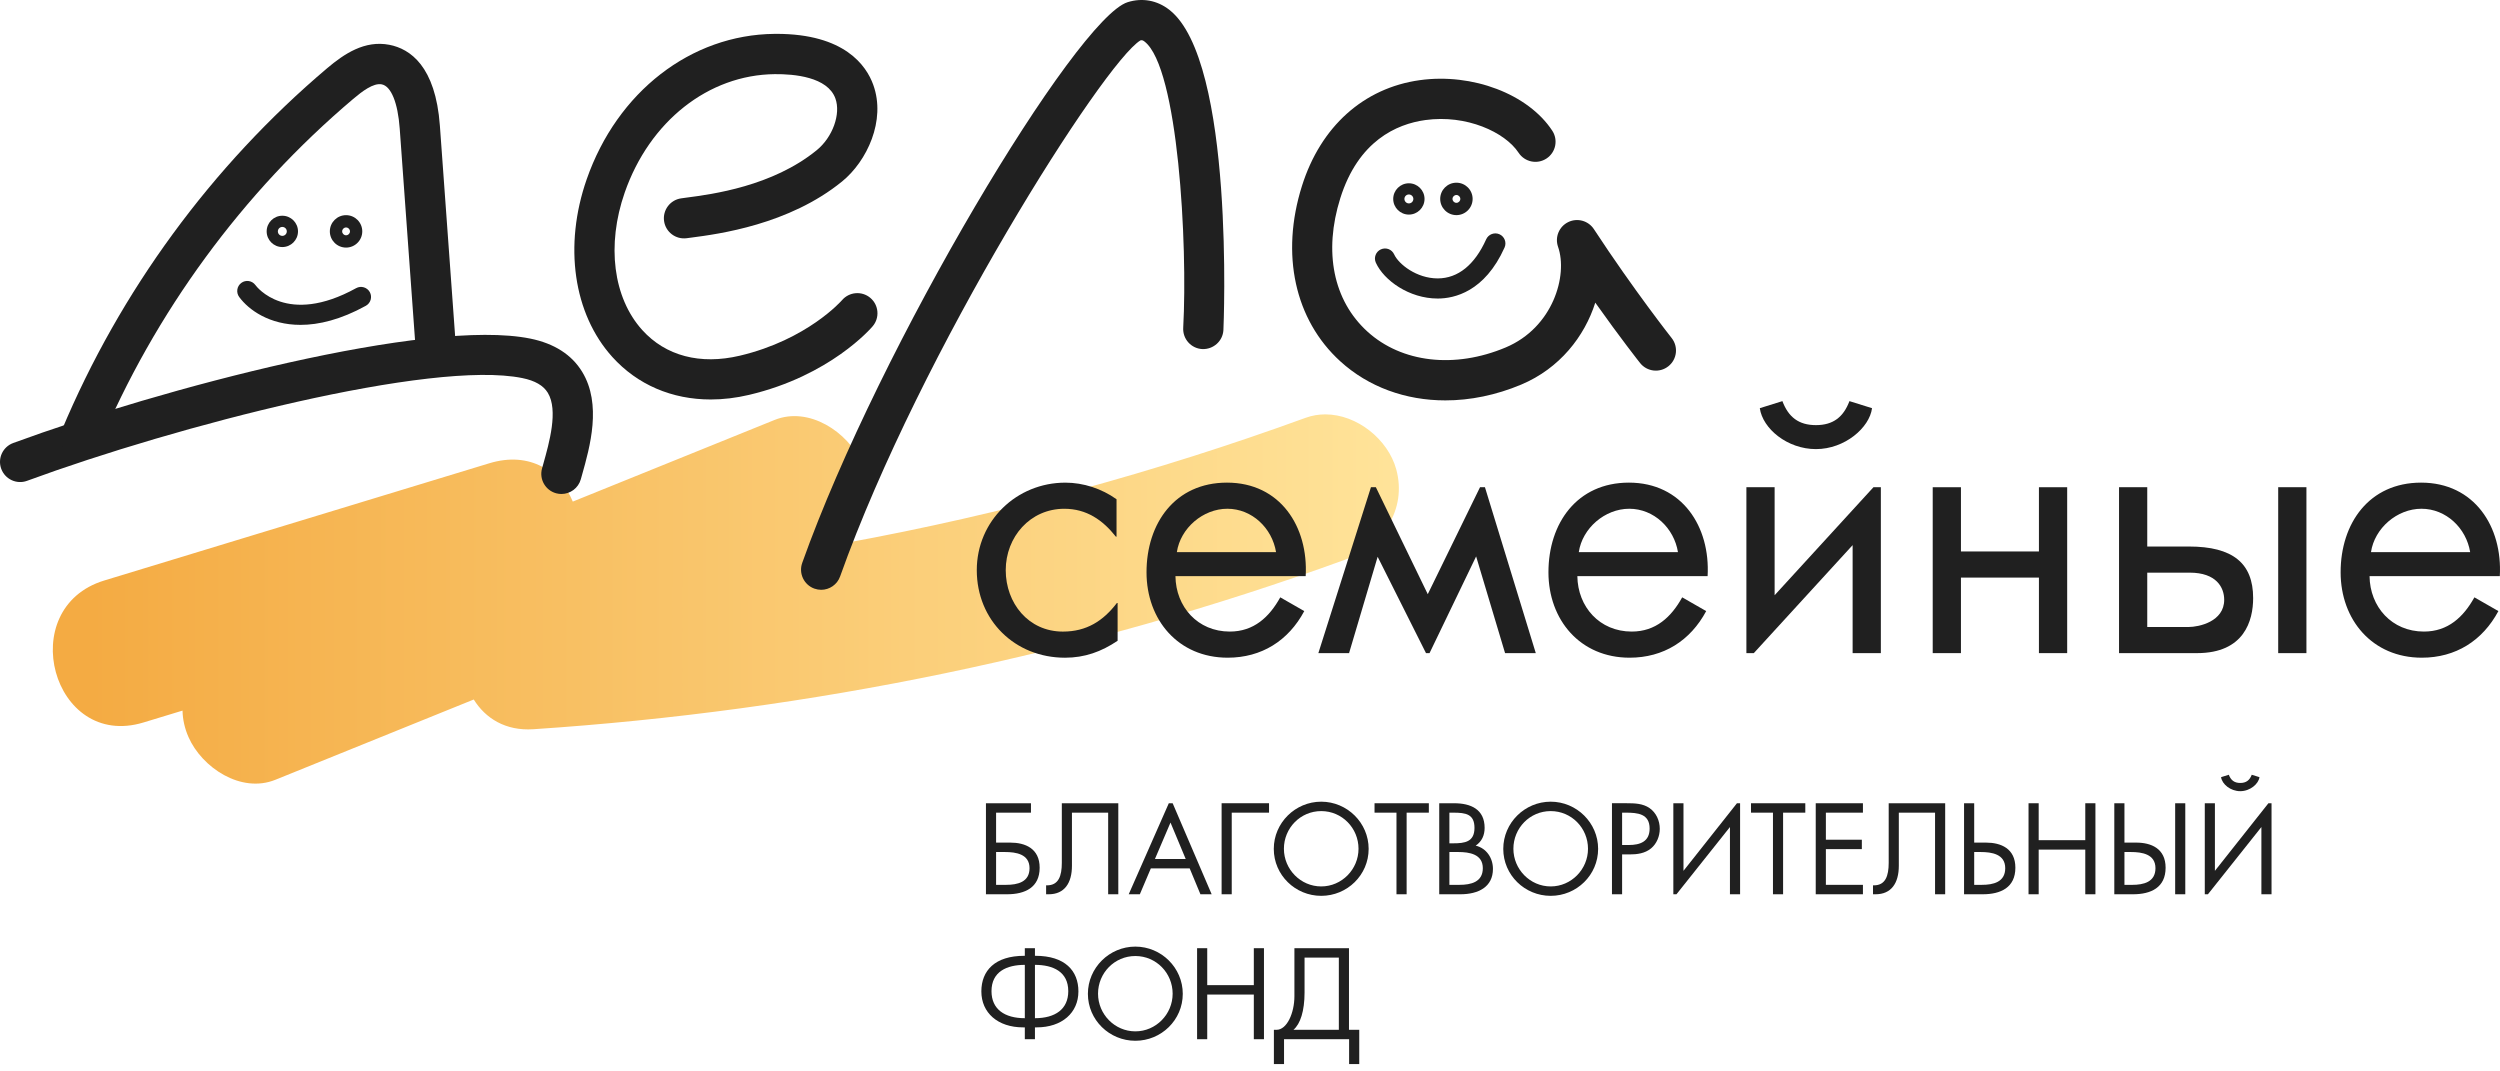 <?xml version="1.0" encoding="UTF-8"?> <svg xmlns="http://www.w3.org/2000/svg" width="140" height="60" viewBox="0 0 140 60" fill="none"><path fill-rule="evenodd" clip-rule="evenodd" d="M73.115 23.397C64.722 26.451 56.108 28.801 47.351 30.405C48.501 29.232 48.933 27.485 48.239 25.905C47.49 24.204 45.304 22.736 43.374 23.518C39.608 25.041 35.842 26.566 32.076 28.089C31.379 26.413 29.7 25.244 27.402 25.943C20.216 28.131 13.028 30.319 5.841 32.507C0.778 34.048 2.936 42.01 8.034 40.459C8.763 40.237 9.492 40.015 10.221 39.794C10.232 40.283 10.339 40.783 10.558 41.28C11.306 42.98 13.492 44.448 15.423 43.667C19.125 42.168 22.827 40.671 26.53 39.172C27.181 40.223 28.309 40.94 29.867 40.837C45.387 39.807 60.688 36.669 75.307 31.349C77.399 30.588 78.811 28.548 78.188 26.277C77.728 24.607 75.995 23.205 74.219 23.205C73.849 23.205 73.478 23.265 73.115 23.397Z" fill="url(#paint0_linear_1_438)"></path><path d="M31.441 27.663C31.34 27.663 31.238 27.65 31.137 27.622C30.537 27.454 30.187 26.832 30.354 26.233L30.421 25.994C30.759 24.791 31.273 22.975 30.677 21.996C30.427 21.586 29.96 21.317 29.249 21.172C24.172 20.14 9.882 23.848 1.517 26.925C0.935 27.141 0.285 26.84 0.07 26.256C-0.146 25.671 0.154 25.024 0.739 24.809C9.027 21.76 23.965 17.795 29.7 18.962C31.039 19.236 32.017 19.862 32.602 20.823C33.71 22.64 33.037 25.027 32.591 26.607L32.526 26.838C32.387 27.337 31.933 27.663 31.441 27.663Z" fill="#202020"></path><path d="M4.492 25.67C4.347 25.67 4.2 25.641 4.058 25.582C3.483 25.341 3.212 24.681 3.453 24.107C6.72 16.302 11.859 9.289 18.316 3.824C19.264 3.023 20.419 2.238 21.809 2.51C22.964 2.736 24.391 3.703 24.633 7.034L25.552 19.716C25.596 20.337 25.129 20.877 24.508 20.922C23.887 20.957 23.347 20.5 23.302 19.879L22.384 7.197C22.279 5.751 21.903 4.826 21.377 4.724C20.91 4.632 20.279 5.117 19.772 5.546C13.586 10.781 8.663 17.501 5.532 24.977C5.351 25.41 4.933 25.67 4.492 25.67Z" fill="#202020"></path><path d="M39.8 22.371C37.636 22.371 35.697 21.549 34.29 19.99C32.11 17.572 31.559 13.759 32.855 10.04C34.564 5.14 38.69 1.944 43.366 1.897C43.407 1.896 43.448 1.896 43.488 1.896C47.3 1.896 48.516 3.678 48.902 4.748C49.627 6.752 48.544 9.033 47.158 10.161C44.179 12.588 40.222 13.108 38.732 13.303L38.46 13.339C37.846 13.425 37.274 12.995 37.188 12.379C37.102 11.762 37.532 11.192 38.149 11.107L38.439 11.067C39.879 10.879 43.252 10.435 45.734 8.413C46.627 7.687 47.097 6.386 46.782 5.514C46.345 4.304 44.469 4.142 43.388 4.152C39.675 4.188 36.376 6.791 34.984 10.783C33.96 13.723 34.335 16.674 35.964 18.48C37.273 19.932 39.212 20.443 41.43 19.919C45.215 19.023 47.134 16.832 47.153 16.81C47.557 16.339 48.268 16.281 48.741 16.683C49.213 17.085 49.273 17.792 48.874 18.266C48.779 18.379 46.497 21.037 41.948 22.113C41.217 22.286 40.496 22.371 39.8 22.371Z" fill="#202020"></path><path d="M45.986 33.029C45.86 33.029 45.733 33.007 45.607 32.963C45.021 32.754 44.715 32.108 44.924 31.523C49.267 19.329 60.275 1.027 63.147 0.123C63.967 -0.135 64.794 0.015 65.477 0.545C69.161 3.405 68.519 18.334 68.511 18.484C68.477 19.106 67.942 19.575 67.324 19.548C66.703 19.514 66.226 18.983 66.26 18.36C66.515 13.687 65.982 3.791 64.095 2.327C63.999 2.252 63.949 2.242 63.866 2.261C61.831 3.479 51.543 19.657 47.047 32.278C46.884 32.74 46.449 33.029 45.986 33.029Z" fill="#202020"></path><path d="M80.941 22.422C78.719 22.422 76.64 21.677 75.054 20.231C72.507 17.91 71.704 14.242 72.908 10.418C73.956 7.088 76.361 4.928 79.507 4.489C82.456 4.079 85.578 5.267 86.925 7.316C87.269 7.836 87.124 8.535 86.604 8.877C86.083 9.22 85.385 9.075 85.042 8.555C84.284 7.402 82.123 6.403 79.817 6.723C78.204 6.947 76.068 7.889 75.058 11.095C74.112 14.103 74.663 16.825 76.572 18.565C78.495 20.316 81.462 20.658 84.319 19.457C86.968 18.343 87.812 15.425 87.251 13.822C87.063 13.284 87.305 12.691 87.816 12.439C88.326 12.187 88.945 12.355 89.258 12.832C91.487 16.234 93.591 18.903 93.612 18.929C93.999 19.417 93.916 20.127 93.427 20.512C92.94 20.898 92.231 20.817 91.844 20.328C91.782 20.25 90.739 18.928 89.336 16.948C88.739 18.836 87.341 20.632 85.191 21.536C83.777 22.13 82.332 22.422 80.941 22.422Z" fill="#202020"></path><path d="M16.829 18.193C15.098 18.193 13.93 17.362 13.394 16.63C13.21 16.379 13.264 16.026 13.515 15.842C13.766 15.658 14.118 15.712 14.303 15.964C14.372 16.059 16.061 18.279 19.943 16.137C20.216 15.987 20.558 16.086 20.709 16.358C20.859 16.631 20.76 16.973 20.487 17.124C19.079 17.901 17.855 18.193 16.829 18.193Z" fill="#202020"></path><path d="M15.81 12.708C15.673 12.708 15.56 12.82 15.56 12.958C15.56 13.096 15.673 13.209 15.81 13.209C15.948 13.209 16.061 13.096 16.061 12.958C16.061 12.82 15.948 12.708 15.81 12.708ZM15.81 13.835C15.327 13.835 14.933 13.442 14.933 12.958C14.933 12.475 15.327 12.081 15.81 12.081C16.294 12.081 16.688 12.475 16.688 12.958C16.688 13.442 16.294 13.835 15.81 13.835Z" fill="#202020"></path><path d="M19.379 12.738C19.259 12.738 19.161 12.836 19.161 12.957C19.161 13.078 19.259 13.176 19.379 13.176C19.5 13.176 19.599 13.078 19.599 12.957C19.599 12.836 19.5 12.738 19.379 12.738ZM19.379 13.865C18.878 13.865 18.471 13.458 18.471 12.957C18.471 12.456 18.878 12.049 19.379 12.049C19.88 12.049 20.287 12.456 20.287 12.957C20.287 13.458 19.88 13.865 19.379 13.865Z" fill="#202020"></path><path d="M80.51 16.718C78.913 16.718 77.496 15.7 77.048 14.712C76.919 14.429 77.044 14.095 77.327 13.966C77.614 13.835 77.945 13.963 78.073 14.246C78.324 14.797 79.335 15.591 80.51 15.591H80.517C81.647 15.589 82.584 14.831 83.225 13.403C83.353 13.119 83.687 12.992 83.971 13.119C84.255 13.247 84.382 13.581 84.254 13.864C83.141 16.343 81.436 16.717 80.519 16.718H80.51Z" fill="#202020"></path><path d="M78.897 10.89C78.759 10.89 78.647 11.002 78.647 11.14C78.647 11.278 78.759 11.391 78.897 11.391C79.035 11.391 79.148 11.278 79.148 11.14C79.148 11.002 79.035 10.89 78.897 10.89ZM78.897 12.017C78.414 12.017 78.02 11.623 78.02 11.14C78.02 10.657 78.414 10.264 78.897 10.264C79.38 10.264 79.774 10.657 79.774 11.14C79.774 11.623 79.38 12.017 78.897 12.017Z" fill="#202020"></path><path d="M81.559 10.92C81.438 10.92 81.34 11.019 81.34 11.139C81.34 11.26 81.438 11.359 81.559 11.359C81.68 11.359 81.778 11.26 81.778 11.139C81.778 11.019 81.68 10.92 81.559 10.92ZM81.559 12.047C81.058 12.047 80.651 11.64 80.651 11.139C80.651 10.638 81.058 10.231 81.559 10.231C82.06 10.231 82.467 10.638 82.467 11.139C82.467 11.64 82.06 12.047 81.559 12.047Z" fill="#202020"></path><path d="M62.526 30.052H62.488C61.755 29.123 60.847 28.491 59.601 28.491C57.685 28.491 56.321 30.072 56.321 31.93C56.321 33.768 57.585 35.369 59.522 35.369C60.847 35.369 61.775 34.776 62.546 33.768H62.586V35.883C61.676 36.495 60.748 36.832 59.641 36.832C56.835 36.832 54.7 34.737 54.7 31.93C54.7 29.163 56.933 27.028 59.661 27.028C60.669 27.028 61.697 27.365 62.526 27.958V30.052Z" fill="#202020"></path><path d="M71.459 30.921C71.241 29.577 70.115 28.49 68.731 28.49C67.367 28.49 66.102 29.577 65.904 30.921H71.459ZM65.825 32.265C65.846 33.984 67.071 35.368 68.869 35.368C70.213 35.368 71.082 34.558 71.695 33.451L73.039 34.221C72.15 35.882 70.648 36.831 68.75 36.831C65.984 36.831 64.205 34.716 64.205 32.047C64.205 29.3 65.806 27.027 68.711 27.027C71.695 27.027 73.276 29.498 73.118 32.265H65.825Z" fill="#202020"></path><path d="M84.284 36.575L82.663 31.159L80.054 36.575H79.856L77.148 31.179L75.548 36.575H73.828L76.773 27.285H77.049L79.955 33.274L82.881 27.285H83.157L86.004 36.575H84.284Z" fill="#202020"></path><path d="M93.966 30.921C93.749 29.577 92.621 28.49 91.238 28.49C89.875 28.49 88.61 29.577 88.412 30.921H93.966ZM88.332 32.265C88.353 33.984 89.578 35.368 91.377 35.368C92.72 35.368 93.591 34.558 94.203 33.451L95.547 34.221C94.657 35.882 93.156 36.831 91.257 36.831C88.491 36.831 86.713 34.716 86.713 32.047C86.713 29.3 88.312 27.027 91.219 27.027C94.203 27.027 95.785 29.498 95.626 32.265H88.332Z" fill="#202020"></path><path d="M99.814 22.463C100.15 23.352 100.723 23.807 101.692 23.807C102.66 23.807 103.234 23.352 103.569 22.463L104.834 22.858C104.696 23.945 103.313 25.15 101.692 25.15C100.091 25.15 98.708 24.005 98.549 22.858L99.814 22.463ZM97.798 27.285H99.379V33.333L104.913 27.285H105.328V36.575H103.747V30.527L98.213 36.575H97.798V27.285Z" fill="#202020"></path><path d="M109.813 36.575H108.232V27.285H109.813V30.882H114.18V27.285H115.762V36.575H114.18V32.345H109.813V36.575Z" fill="#202020"></path><path d="M129.16 36.575H127.579V27.285H129.16V36.575ZM122.559 35.112C123.131 35.112 124.555 34.815 124.555 33.59C124.555 32.898 124.12 32.068 122.618 32.068H120.246V35.112H122.559ZM118.666 27.285H120.246V30.605H122.579C125.03 30.605 126.176 31.534 126.176 33.491C126.176 34.756 125.681 36.575 123.033 36.575H118.666V27.285Z" fill="#202020"></path><path d="M138.329 30.921C138.112 29.577 136.984 28.49 135.601 28.49C134.238 28.49 132.973 29.577 132.775 30.921H138.329ZM132.695 32.265C132.715 33.984 133.941 35.368 135.74 35.368C137.084 35.368 137.953 34.558 138.566 33.451L139.91 34.221C139.02 35.882 137.519 36.831 135.62 36.831C132.854 36.831 131.075 34.716 131.075 32.047C131.075 29.3 132.675 27.027 135.582 27.027C138.566 27.027 140.148 29.498 139.989 32.265H132.695Z" fill="#202020"></path><path d="M55.781 49.551H56.348C56.984 49.551 57.654 49.397 57.654 48.619C57.654 47.828 56.896 47.713 56.274 47.713H55.781V49.551ZM57.734 45.509H55.781V47.186H56.579C57.403 47.186 58.221 47.509 58.221 48.592C58.221 49.7 57.403 50.079 56.396 50.079H55.213V44.982H57.734V45.509Z" fill="#202020"></path><path d="M62.625 44.982V50.079H62.057V45.509H60.029V48.484C60.029 49.457 59.603 50.079 58.731 50.079H58.582V49.579H58.637C59.279 49.579 59.462 49.052 59.462 48.321V44.982H62.625Z" fill="#202020"></path><path d="M65.548 46.063L64.676 48.105H66.4L65.548 46.063ZM64.446 48.632L63.831 50.079H63.208L65.453 44.982H65.669L67.853 50.079H67.224L66.623 48.632H64.446Z" fill="#202020"></path><path d="M68.977 45.509V50.079H68.41V44.981H71.066V45.509H68.977Z" fill="#202020"></path><path d="M71.899 47.531C71.899 48.68 72.832 49.64 73.988 49.64C75.144 49.64 76.077 48.68 76.077 47.531C76.077 46.375 75.157 45.421 73.988 45.421C72.819 45.421 71.899 46.375 71.899 47.531ZM76.644 47.537C76.644 49.004 75.442 50.167 73.988 50.167C72.535 50.167 71.332 49.004 71.332 47.537C71.332 46.078 72.535 44.894 73.988 44.894C75.442 44.894 76.644 46.078 76.644 47.537Z" fill="#202020"></path><path d="M78.771 50.079H78.203V45.509H76.974V44.982H80.015V45.509H78.771V50.079Z" fill="#202020"></path><path d="M81.166 49.551H81.733C82.369 49.551 83.038 49.397 83.038 48.619C83.038 47.828 82.281 47.713 81.658 47.713H81.166V49.551ZM81.166 47.226H81.381C82.023 47.226 82.571 47.152 82.571 46.361C82.571 45.59 82.085 45.509 81.389 45.509H81.166V47.226ZM80.597 44.982H81.436C82.362 44.982 83.139 45.32 83.139 46.361C83.139 46.773 82.984 47.125 82.639 47.355C83.247 47.504 83.605 48.051 83.605 48.659C83.605 49.673 82.787 50.079 81.78 50.079H80.597V44.982Z" fill="#202020"></path><path d="M84.75 47.531C84.75 48.68 85.683 49.64 86.839 49.64C87.995 49.64 88.928 48.68 88.928 47.531C88.928 46.375 88.008 45.421 86.839 45.421C85.669 45.421 84.75 46.375 84.75 47.531ZM89.495 47.537C89.495 49.004 88.292 50.167 86.839 50.167C85.385 50.167 84.183 49.004 84.183 47.537C84.183 46.078 85.385 44.894 86.839 44.894C88.292 44.894 89.495 46.078 89.495 47.537Z" fill="#202020"></path><path d="M90.838 47.32H91.216C91.845 47.32 92.379 47.131 92.379 46.401C92.379 45.569 91.71 45.509 91.047 45.509H90.838V47.32ZM90.838 50.079H90.27V44.981H91.108C91.547 44.981 92 44.995 92.373 45.252C92.751 45.515 92.947 45.962 92.947 46.415C92.947 46.827 92.778 47.246 92.46 47.509C92.115 47.794 91.676 47.848 91.25 47.848H90.838V50.079Z" fill="#202020"></path><path d="M96.877 50.079V46.314L93.882 50.079H93.707V44.982H94.275V48.767L97.269 44.982H97.445V50.079H96.877Z" fill="#202020"></path><path d="M99.853 50.079H99.286V45.509H98.056V44.982H101.097V45.509H99.853V50.079Z" fill="#202020"></path><path d="M101.681 44.982H104.324V45.509H102.249V47.024H104.263V47.551H102.249V49.551H104.324V50.079H101.681V44.982Z" fill="#202020"></path><path d="M108.93 44.982V50.079H108.363V45.509H106.334V48.484C106.334 49.457 105.909 50.079 105.036 50.079H104.888V49.579H104.941C105.584 49.579 105.767 49.052 105.767 48.321V44.982H108.93Z" fill="#202020"></path><path d="M110.555 49.551H110.989C111.624 49.551 112.293 49.397 112.293 48.619C112.293 47.828 111.536 47.713 110.914 47.713H110.555V49.551ZM110.555 47.186H111.218C112.043 47.186 112.861 47.509 112.861 48.592C112.861 49.7 112.043 50.079 111.036 50.079H109.987V44.982H110.555V47.186Z" fill="#202020"></path><path d="M116.776 47.05V44.982H117.344V50.079H116.776V47.578H114.166V50.079H113.598V44.982H114.166V47.05H116.776Z" fill="#202020"></path><path d="M122.376 50.079H121.809V44.982H122.376V50.079ZM118.969 49.552H119.402C120.037 49.552 120.706 49.397 120.706 48.619C120.706 47.828 119.949 47.713 119.328 47.713H118.969V49.552ZM118.969 47.186H119.631C120.456 47.186 121.274 47.51 121.274 48.592C121.274 49.701 120.456 50.079 119.449 50.079H118.401V44.982H118.969V47.186Z" fill="#202020"></path><path d="M124.813 43.386C124.928 43.691 125.123 43.846 125.455 43.846C125.787 43.846 125.983 43.691 126.098 43.386L126.53 43.521C126.483 43.894 126.01 44.306 125.455 44.306C124.908 44.306 124.435 43.914 124.38 43.521L124.813 43.386ZM126.638 50.079V46.314L123.644 50.079H123.468V44.982H124.035V48.767L127.031 44.982H127.206V50.079H126.638Z" fill="#202020"></path><path d="M57.957 54.032V57.019C59.086 57.019 59.823 56.52 59.823 55.505C59.823 54.41 58.964 54.032 57.957 54.032ZM57.39 54.032C56.383 54.032 55.524 54.41 55.524 55.505C55.524 56.52 56.261 57.019 57.39 57.019V54.032ZM58.052 57.533H57.957V58.196H57.39V57.533H57.295C55.875 57.533 54.956 56.715 54.956 55.519C54.956 54.363 55.706 53.525 57.363 53.525H57.39V53.099H57.957V53.525H57.984C59.641 53.525 60.391 54.363 60.391 55.519C60.391 56.715 59.471 57.533 58.052 57.533Z" fill="#202020"></path><path d="M61.49 55.647C61.49 56.797 62.423 57.756 63.579 57.756C64.735 57.756 65.668 56.797 65.668 55.647C65.668 54.491 64.749 53.537 63.579 53.537C62.41 53.537 61.49 54.491 61.49 55.647ZM66.235 55.654C66.235 57.12 65.032 58.283 63.579 58.283C62.126 58.283 60.922 57.12 60.922 55.654C60.922 54.194 62.126 53.01 63.579 53.01C65.032 53.01 66.235 54.194 66.235 55.654Z" fill="#202020"></path><path d="M70.214 55.168V53.099H70.782V58.196H70.214V55.695H67.605V58.196H67.037V53.099H67.605V55.168H70.214Z" fill="#202020"></path><path d="M74.975 53.626H73.055V55.586C73.055 56.614 72.818 57.344 72.433 57.669H74.975V53.626ZM75.55 59.588V58.196H71.906V59.588H71.338V57.669H71.487C72.068 57.669 72.487 56.729 72.487 55.789V53.098H75.543V57.669H76.118V59.588H75.55Z" fill="#202020"></path><defs><linearGradient id="paint0_linear_1_438" x1="5.063" y1="33.497" x2="77.877" y2="33.497" gradientUnits="userSpaceOnUse"><stop stop-color="#F4AB43"></stop><stop offset="1" stop-color="#FFE399"></stop></linearGradient></defs></svg> 